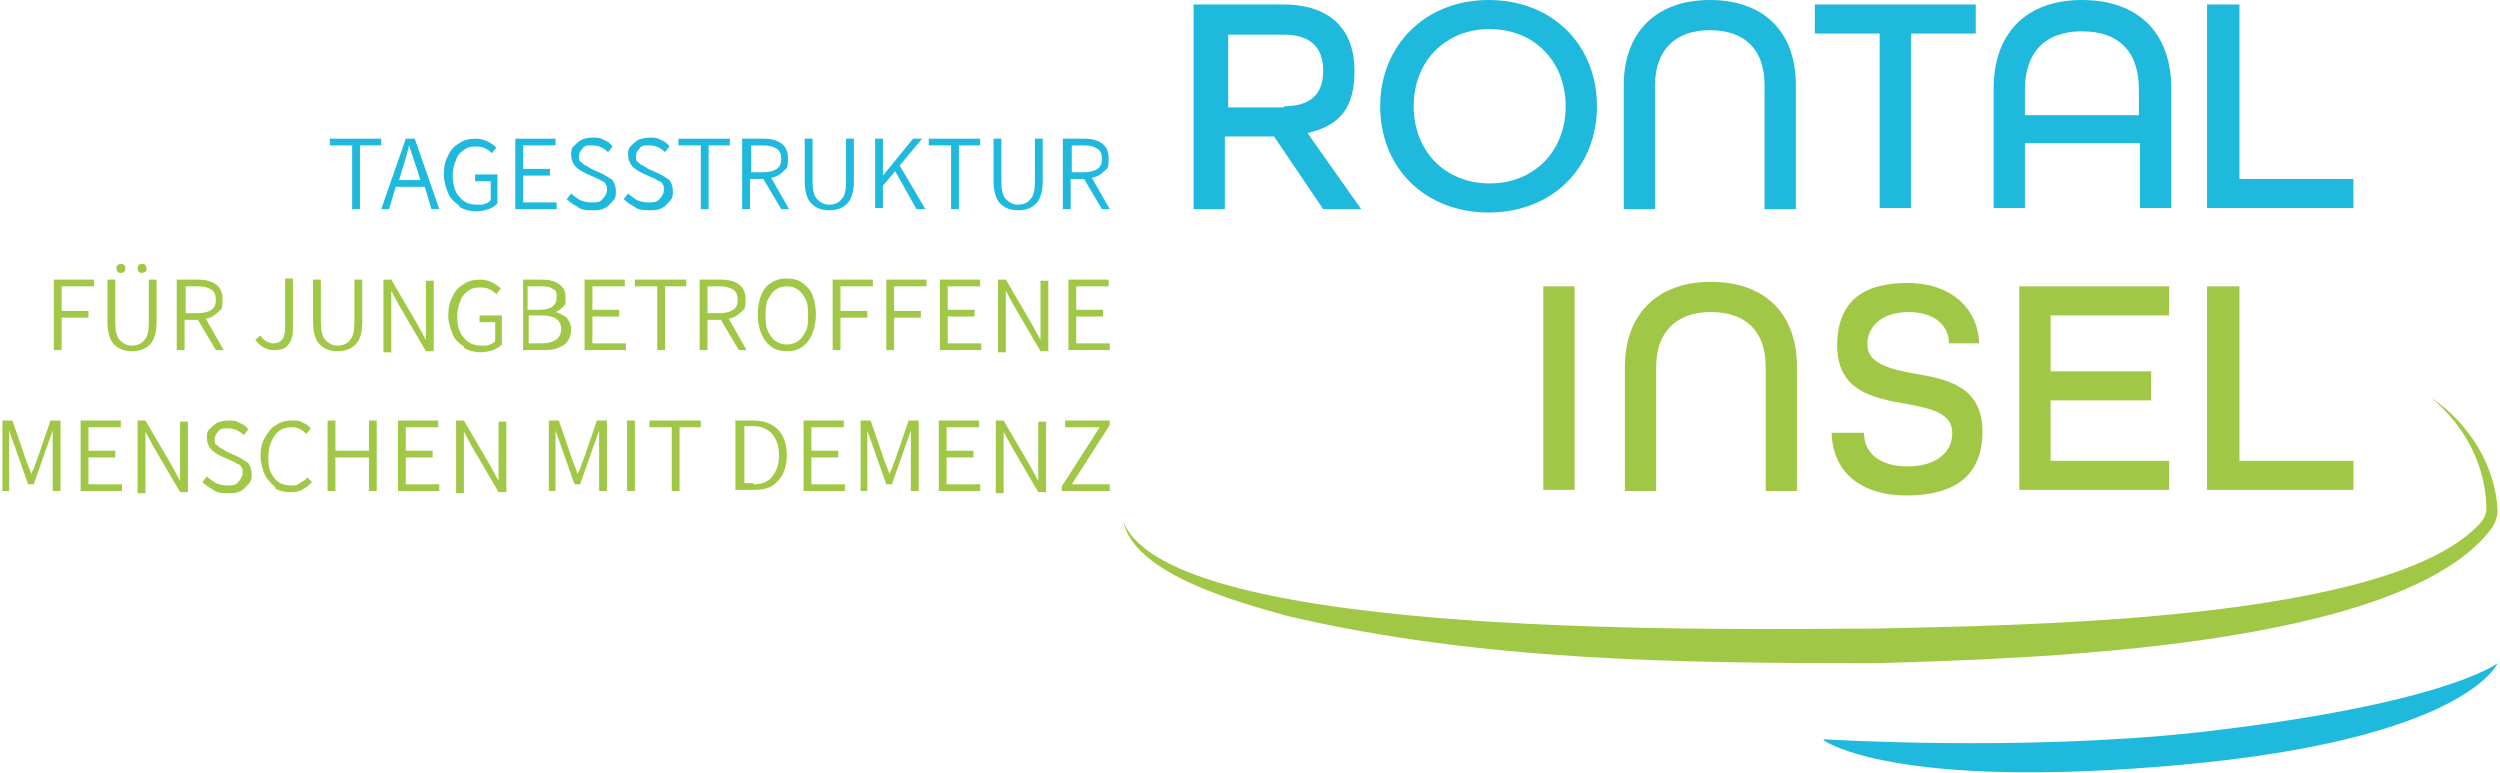 <svg width="650" height="201" viewBox="0 0 650 201" fill="none" xmlns="http://www.w3.org/2000/svg">
<path d="M310.909 1.163H333.57C346.644 1.163 352.164 8.433 352.164 18.32C352.164 28.207 348.387 32.569 339.962 34.604L353.907 54.378H344.029L331.246 35.477H318.463V54.378H310.328V1.163H310.909ZM333.861 27.625C341.705 27.625 344.029 23.554 344.029 18.32C344.029 13.086 341.414 9.014 333.861 9.014H319.334V27.916H333.861V27.625Z" fill="#1EB9DC"/>
<path d="M358.846 27.625C358.846 11.922 370.467 0 387.027 0C403.587 0 415.207 11.632 415.207 27.625C415.207 43.619 403.587 55.251 387.027 55.251C370.467 55.251 358.846 43.619 358.846 27.625ZM407.073 27.625C407.073 15.994 398.938 7.561 387.317 7.561C375.696 7.561 367.561 15.994 367.561 27.625C367.561 39.257 375.696 47.69 387.317 47.69C398.938 47.69 407.073 39.257 407.073 27.625Z" fill="#1EB9DC"/>
<path d="M422.18 22.1C422.18 8.724 430.315 0 444.551 0C458.786 0 466.921 8.433 466.921 22.1V54.378H458.786V22.1C458.786 13.086 453.847 7.851 444.551 7.851C435.254 7.851 430.315 13.376 430.315 22.1V54.378H422.18V22.1Z" fill="#1EB9DC"/>
<path d="M488.71 8.724H471.859V1.163H513.695V8.724H496.844V54.087H488.71V8.724Z" fill="#1EB9DC"/>
<path d="M518.344 22.973C518.344 9.015 526.479 0 541.296 0C556.112 0 564.538 8.724 564.538 22.973V54.087H556.403V37.221H526.479V54.087H518.344V22.973ZM556.112 29.952V23.263C556.112 13.667 551.174 8.142 541.296 8.142C531.418 8.142 526.479 13.958 526.479 23.263V29.952H556.403H556.112Z" fill="#1EB9DC"/>
<path d="M574.124 1.163H582.259V46.527H611.892V54.087H573.833V1.163H574.124Z" fill="#1EB9DC"/>
<path d="M401.262 74.443H409.397V127.368H401.262V74.443Z" fill="#A0C846"/>
<path d="M422.471 95.379C422.471 82.003 430.605 73.279 444.841 73.279C459.077 73.279 467.211 81.712 467.211 95.379V127.657H459.077V95.379C459.077 86.365 454.138 81.131 444.841 81.131C435.544 81.131 430.605 86.656 430.605 95.379V127.657H422.471V95.379Z" fill="#A0C846"/>
<path d="M476.508 112.536H484.642C484.642 117.771 488.71 121.26 495.973 121.26C503.236 121.26 507.594 117.771 507.594 112.536C507.594 107.302 501.783 106.139 495.392 104.976C487.257 103.522 477.67 101.777 477.67 89.855C477.67 77.932 484.933 73.57 495.973 73.57C507.013 73.57 514.276 79.968 514.567 89.273H506.722C506.722 84.62 502.946 81.131 496.263 81.131C489.581 81.131 485.514 84.62 485.514 89.564C485.514 94.507 491.325 95.961 497.716 97.124C506.141 98.579 515.438 100.323 515.438 112.246C515.438 124.168 507.594 128.821 495.682 128.821C483.771 128.821 476.508 122.714 476.217 112.536H476.508Z" fill="#A0C846"/>
<path d="M525.025 74.443H563.956V82.004H533.16V96.544H559.307V104.104H533.16V119.807H563.956V127.368H525.025V74.443Z" fill="#A0C846"/>
<path d="M574.124 74.443H582.259V119.807H611.892V127.368H573.833V74.443H574.124Z" fill="#A0C846"/>
<path d="M292.025 135.51C303.937 166.915 453.557 163.426 487.548 163.426C522.992 162.553 622.642 161.972 645.303 135.51C645.884 134.637 646.465 133.474 646.465 132.602C646.465 121.261 640.945 110.792 632.23 103.522C641.817 109.92 648.79 120.97 649.371 132.602C649.371 134.346 648.79 135.8 647.918 137.254C624.386 168.951 525.898 171.277 487.548 172.44C436.416 172.44 384.993 171.859 335.023 160.227C322.53 156.737 294.931 149.468 292.025 135.51Z" fill="#A0C846"/>
<path d="M91.273 37.802H85.753V36.058H99.117V37.802H93.597V54.377H91.563V37.802H91.273Z" fill="#1EB9DC"/>
<path d="M109.866 48.562H102.894L101.15 54.377H99.117L105.508 36.058H107.832L114.224 54.377H112.19L110.447 48.562H109.866ZM109.285 46.817L108.413 43.909C107.542 41.583 106.961 39.547 106.38 37.802C105.799 40.129 105.218 42.164 104.637 43.909L103.765 46.817H109.576H109.285Z" fill="#1EB9DC"/>
<path d="M119.454 53.505C118.291 52.633 117.129 51.76 116.548 50.306C115.967 48.852 115.386 47.108 115.386 45.363C115.386 43.618 115.677 41.873 116.548 40.419C117.129 38.965 118.291 37.802 119.454 37.221C120.616 36.348 122.068 36.058 123.811 36.058C125.555 36.058 127.588 36.93 129.041 38.384L127.879 39.838C126.717 38.675 125.555 38.093 123.811 38.093C122.068 38.093 121.487 38.384 120.616 38.965C119.744 39.547 118.873 40.419 118.582 41.583C118.001 42.746 117.71 44.2 117.71 45.654C117.71 47.98 118.291 50.016 119.454 51.179C120.616 52.633 122.068 53.214 124.102 53.214C126.136 53.214 125.555 53.214 126.136 52.924C126.717 52.924 127.298 52.342 127.588 52.051V47.108H123.521V45.363H129.331V52.924C128.75 53.505 127.879 54.087 127.007 54.377C126.136 54.668 124.974 54.959 123.811 54.959C122.649 54.959 120.906 54.668 119.454 53.796V53.505Z" fill="#1EB9DC"/>
<path d="M133.979 36.058H144.438V37.802H136.013V43.909H142.986V45.654H136.013V52.633H144.729V54.377H133.979V36.058Z" fill="#1EB9DC"/>
<path d="M150.249 53.796C149.087 53.214 148.215 52.633 147.344 51.76L148.506 50.306C149.087 50.888 149.958 51.469 150.83 52.051C151.702 52.342 152.573 52.633 153.735 52.633C154.897 52.633 156.059 52.633 156.641 51.76C157.222 51.179 157.803 50.306 157.803 49.434C157.803 48.562 157.803 48.271 157.512 47.98C157.512 47.689 156.931 47.108 156.641 47.108C156.35 47.108 155.769 46.526 154.897 46.235L152.283 45.072C151.121 44.49 150.249 43.909 149.668 43.327C149.087 42.746 148.506 41.582 148.506 40.419C148.506 39.256 148.506 38.675 149.087 38.093C149.668 37.511 150.249 36.93 151.121 36.348C151.992 36.057 152.864 35.767 154.026 35.767C155.188 35.767 156.059 35.767 156.931 36.348C157.803 36.639 158.674 37.221 159.255 38.093L158.093 39.547C156.931 38.384 155.478 37.802 154.026 37.802C152.573 37.802 151.992 37.802 151.411 38.675C150.83 39.256 150.54 39.838 150.54 40.71C150.54 41.582 150.54 41.873 151.121 42.164C151.411 42.455 151.702 42.746 152.283 43.036C152.573 43.036 153.154 43.618 153.735 43.909L156.35 45.072C157.512 45.654 158.384 46.235 159.255 46.817C159.836 47.689 160.127 48.562 160.127 49.725C160.127 50.888 160.127 51.469 159.255 52.342C158.384 53.214 158.093 53.796 157.222 54.087C156.35 54.668 155.188 54.668 154.026 54.668C152.864 54.668 151.702 54.668 150.54 54.087L150.249 53.796Z" fill="#1EB9DC"/>
<path d="M165.065 53.796C163.903 53.214 163.032 52.633 162.16 51.76L163.322 50.306C163.903 50.888 164.775 51.469 165.646 52.051C166.518 52.342 167.39 52.633 168.552 52.633C169.714 52.633 170.876 52.633 171.457 51.76C172.038 51.179 172.619 50.306 172.619 49.434C172.619 48.562 172.619 48.271 172.329 47.98C172.329 47.689 171.747 47.108 171.457 47.108C171.166 47.108 170.585 46.526 169.714 46.235L167.099 45.072C165.937 44.49 165.065 43.909 164.484 43.327C163.903 42.746 163.322 41.582 163.322 40.419C163.322 39.256 163.322 38.675 163.903 38.093C164.484 37.511 165.065 36.93 165.937 36.348C166.809 36.057 167.68 35.767 168.842 35.767C170.004 35.767 170.876 35.767 171.747 36.348C172.619 36.639 173.491 37.221 174.072 38.093L172.91 39.547C171.747 38.384 170.295 37.802 168.842 37.802C167.39 37.802 166.809 37.802 166.227 38.675C165.646 39.256 165.356 39.838 165.356 40.71C165.356 41.582 165.356 41.873 165.937 42.164C166.227 42.455 166.518 42.746 167.099 43.036C167.39 43.036 167.971 43.618 168.552 43.909L171.166 45.072C172.329 45.654 173.2 46.235 174.072 46.817C174.653 47.689 174.943 48.562 174.943 49.725C174.943 50.888 174.943 51.469 174.072 52.342C173.2 53.214 172.91 53.796 172.038 54.087C171.166 54.668 170.004 54.668 168.842 54.668C167.68 54.668 166.518 54.668 165.356 54.087L165.065 53.796Z" fill="#1EB9DC"/>
<path d="M181.916 37.802H176.396V36.058H189.761V37.802H184.241V54.377H182.207V37.802H181.916Z" fill="#1EB9DC"/>
<path d="M203.125 54.377L198.476 46.526H194.99V54.377H192.957V36.058H198.476C202.544 36.058 204.868 37.802 204.868 41.001C204.868 44.2 204.578 43.618 203.706 44.491C202.834 45.363 201.963 45.945 200.51 46.235L205.159 54.377H202.834H203.125ZM195.281 44.781H198.476C199.929 44.781 201.091 44.491 201.963 43.909C202.834 43.327 203.125 42.455 203.125 41.292C203.125 40.129 202.834 39.256 201.963 38.675C201.091 38.093 199.929 37.802 198.476 37.802H195.281V44.781Z" fill="#1EB9DC"/>
<path d="M210.969 52.924C209.807 51.76 209.226 49.725 209.226 47.108V36.058H211.26V47.108C211.26 49.143 211.55 50.888 212.422 51.76C213.293 52.633 214.165 53.214 215.618 53.214C217.07 53.214 218.232 52.633 218.813 51.76C219.685 50.888 219.975 49.434 219.975 47.108V36.058H222.009V47.108C222.009 49.725 221.428 51.76 220.266 52.924C219.104 54.087 217.651 54.668 215.618 54.668C213.584 54.668 212.131 54.087 210.969 52.924Z" fill="#1EB9DC"/>
<path d="M227.529 36.057H229.562V45.654L237.407 36.057H239.731L233.92 43.036L240.602 54.377H238.278L232.758 44.49L229.562 48.271V54.087H227.529V35.767V36.057Z" fill="#1EB9DC"/>
<path d="M246.994 37.802H241.474V36.058H254.838V37.802H249.318V54.377H247.284V37.802H246.994Z" fill="#1EB9DC"/>
<path d="M260.067 52.924C258.905 51.76 258.324 49.725 258.324 47.108V36.058H260.358V47.108C260.358 49.143 260.648 50.888 261.52 51.76C262.392 52.633 263.263 53.214 264.716 53.214C266.168 53.214 267.33 52.633 267.912 51.76C268.783 50.888 269.074 49.434 269.074 47.108V36.058H271.107V47.108C271.107 49.725 270.526 51.76 269.364 52.924C268.202 54.087 266.749 54.668 264.716 54.668C262.682 54.668 261.229 54.087 260.067 52.924Z" fill="#1EB9DC"/>
<path d="M286.505 54.377L281.857 46.526H278.371V54.377H276.337V36.058H281.857C285.924 36.058 288.248 37.802 288.248 41.001C288.248 44.2 287.958 43.618 287.086 44.491C286.215 45.363 285.343 45.945 283.891 46.235L288.539 54.377H286.215H286.505ZM278.661 44.781H281.857C283.31 44.781 284.472 44.491 285.343 43.909C286.215 43.327 286.505 42.455 286.505 41.292C286.505 40.129 286.215 39.256 285.343 38.675C284.472 38.093 283.31 37.802 281.857 37.802H278.661V44.781Z" fill="#1EB9DC"/>
<path d="M13.993 72.697H24.452V74.442H16.027V80.839H22.999V82.584H16.027V91.017H13.993V72.697Z" fill="#A0C846"/>
<path d="M29.682 89.564C28.52 88.401 27.939 86.365 27.939 83.748V72.698H29.972V83.748C29.972 85.784 30.263 87.528 31.134 88.401C32.006 89.273 32.877 89.855 34.33 89.855C35.783 89.855 36.945 89.273 37.526 88.401C38.397 87.528 38.688 86.075 38.688 83.748V72.698H40.722V83.748C40.722 86.365 40.141 88.401 38.978 89.564C37.816 90.727 36.364 91.309 34.33 91.309C32.296 91.309 30.844 90.727 29.682 89.564ZM30.553 70.662C30.553 70.662 30.263 70.081 30.263 69.79C30.263 69.499 30.263 69.209 30.553 68.918C30.553 68.918 31.134 68.627 31.425 68.627C31.715 68.627 32.006 68.627 32.296 68.918C32.587 69.209 32.587 69.499 32.587 69.79C32.587 70.081 32.587 70.372 32.296 70.662C32.006 70.953 31.715 70.953 31.425 70.953C31.134 70.953 30.844 70.953 30.553 70.662ZM36.073 70.662C36.073 70.662 35.783 70.081 35.783 69.79C35.783 69.499 35.783 69.209 36.073 68.918C36.364 68.627 36.654 68.627 36.945 68.627C37.235 68.627 37.526 68.627 37.816 68.918C37.816 68.918 38.107 69.499 38.107 69.79C38.107 70.081 38.107 70.372 37.816 70.662C37.816 70.662 37.235 70.953 36.945 70.953C36.654 70.953 36.364 70.953 36.073 70.662Z" fill="#A0C846"/>
<path d="M56.12 91.017L51.471 83.166H47.985V91.017H45.951V72.697H51.471C55.538 72.697 57.863 74.442 57.863 77.641C57.863 80.84 57.572 80.258 56.701 81.13C55.829 82.003 54.957 82.584 53.505 82.875L58.153 91.017H55.829H56.12ZM48.275 81.421H51.471C52.924 81.421 54.086 81.13 54.957 80.549C55.829 79.967 56.12 79.095 56.12 77.931C56.12 76.768 55.829 75.896 54.957 75.314C54.086 74.733 52.924 74.442 51.471 74.442H48.275V81.421Z" fill="#A0C846"/>
<path d="M66.287 88.402L67.74 87.239C68.03 87.82 68.611 88.402 69.192 88.693C69.773 88.983 70.354 89.274 70.936 89.274C72.098 89.274 72.679 88.983 73.26 88.402C73.841 87.82 74.131 86.657 74.131 85.203V72.408H76.165V85.494C76.165 87.239 75.874 88.402 75.003 89.565C74.131 90.728 72.969 91.019 71.226 91.019C69.483 91.019 67.449 90.147 66.287 88.111V88.402Z" fill="#A0C846"/>
<path d="M83.138 89.563C81.976 88.4 81.395 86.365 81.395 83.747V72.697H83.429V83.747C83.429 85.783 83.719 87.528 84.591 88.4C85.462 89.272 86.334 89.854 87.787 89.854C89.239 89.854 90.401 89.272 90.982 88.4C91.854 87.528 92.144 86.074 92.144 83.747V72.697H94.178V83.747C94.178 86.365 93.597 88.4 92.435 89.563C91.273 90.726 89.82 91.308 87.787 91.308C85.753 91.308 84.3 90.726 83.138 89.563Z" fill="#A0C846"/>
<path d="M99.697 72.697H101.731L108.704 84.62L110.737 88.4V87.237C110.737 86.946 110.737 86.365 110.737 85.492C110.737 84.62 110.737 83.747 110.737 82.875V72.988H112.771V91.308H110.737L103.765 79.385L101.731 75.605V77.059C101.731 78.804 101.731 79.967 101.731 81.421V91.599H99.697V73.279V72.697Z" fill="#A0C846"/>
<path d="M120.616 90.145C119.454 89.272 118.291 88.4 117.71 86.946C117.129 85.492 116.548 83.747 116.548 82.003C116.548 80.258 116.839 78.513 117.71 77.059C118.291 75.605 119.454 74.442 120.616 73.86C121.778 72.988 123.23 72.697 124.974 72.697C126.717 72.697 128.75 73.57 130.203 75.024L129.041 76.478C127.879 75.314 126.717 74.733 124.974 74.733C123.23 74.733 122.649 75.024 121.778 75.605C120.906 76.187 120.035 77.059 119.744 78.222C119.163 79.385 118.873 80.839 118.873 82.293C118.873 84.62 119.454 86.655 120.616 87.819C121.778 89.272 123.23 89.854 125.264 89.854C127.298 89.854 126.717 89.854 127.298 89.563C127.879 89.563 128.46 88.982 128.75 88.691V83.747H124.683V82.003H130.494V89.563C129.912 90.145 129.041 90.726 128.169 91.017C127.298 91.308 126.136 91.599 124.974 91.599C123.811 91.599 122.068 91.308 120.616 90.436V90.145Z" fill="#A0C846"/>
<path d="M135.433 72.697H140.662C142.696 72.697 144.148 72.988 145.31 73.86C146.473 74.733 147.054 75.605 147.054 77.35C147.054 79.095 147.054 79.095 146.473 79.676C145.891 80.258 145.31 80.839 144.439 81.13C145.601 81.421 146.473 82.003 147.344 82.584C147.925 83.457 148.506 84.329 148.506 85.492C148.506 87.237 147.925 88.691 146.763 89.563C145.601 90.436 143.858 91.017 141.824 91.017H136.014V72.697H135.433ZM140.081 80.549C143.277 80.549 144.729 79.385 144.729 77.35C144.729 75.314 144.439 75.605 143.567 75.024C142.696 74.442 141.824 74.442 140.081 74.442H137.176V80.549H140.081ZM140.662 89.272C142.405 89.272 143.567 88.982 144.439 88.4C145.31 87.819 145.891 86.946 145.891 85.492C145.891 83.166 144.148 82.003 140.662 82.003H137.466V89.272H140.662Z" fill="#A0C846"/>
<path d="M151.992 72.697H162.451V74.442H154.026V80.549H160.998V82.293H154.026V89.272H162.742V91.017H151.992V72.697Z" fill="#A0C846"/>
<path d="M170.586 74.442H165.066V72.697H178.43V74.442H172.91V91.017H170.876V74.442H170.586Z" fill="#A0C846"/>
<path d="M192.084 91.017L187.436 83.166H183.95V91.017H181.916V72.697H187.436C191.503 72.697 193.828 74.442 193.828 77.641C193.828 80.84 193.537 80.258 192.665 81.13C191.794 82.003 190.922 82.584 189.47 82.875L194.118 91.017H191.794H192.084ZM183.95 81.421H187.145C188.598 81.421 189.76 81.13 190.632 80.549C191.503 79.967 191.794 79.095 191.794 77.931C191.794 76.768 191.503 75.896 190.632 75.314C189.76 74.733 188.598 74.442 187.145 74.442H183.95V81.421Z" fill="#A0C846"/>
<path d="M200.51 90.147C199.348 89.274 198.477 88.111 197.896 86.657C197.314 85.203 197.024 83.458 197.024 81.714C197.024 79.969 197.314 78.224 197.896 76.77C198.477 75.316 199.348 74.153 200.51 73.571C201.672 72.699 203.125 72.408 204.578 72.408C206.03 72.408 207.483 72.699 208.645 73.571C209.807 74.444 210.679 75.316 211.26 76.77C211.841 78.224 212.131 79.969 212.131 81.714C212.131 83.458 211.841 85.203 211.26 86.657C210.679 88.111 209.807 89.274 208.645 90.147C207.483 91.019 206.03 91.31 204.578 91.31C203.125 91.31 201.672 91.019 200.51 90.147ZM207.483 88.693C208.354 88.111 208.935 87.239 209.516 86.075C210.098 84.912 210.098 83.458 210.098 82.004C210.098 80.55 210.098 79.096 209.516 77.933C208.935 76.77 208.354 75.898 207.483 75.316C206.611 74.734 205.74 74.444 204.578 74.444C203.415 74.444 202.544 74.734 201.672 75.316C200.801 75.898 200.22 76.77 199.639 77.933C199.058 79.096 199.058 80.55 199.058 82.004C199.058 83.458 199.058 84.912 199.639 86.075C200.22 87.239 200.801 88.111 201.672 88.693C202.544 89.274 203.415 89.565 204.578 89.565C205.74 89.565 206.611 89.274 207.483 88.693Z" fill="#A0C846"/>
<path d="M216.489 72.697H226.948V74.442H218.522V80.839H225.495V82.584H218.522V91.017H216.489V72.697Z" fill="#A0C846"/>
<path d="M230.434 72.697H240.892V74.442H232.467V80.839H239.44V82.584H232.467V91.017H230.434V72.697Z" fill="#A0C846"/>
<path d="M244.379 72.697H254.838V74.442H246.413V80.549H253.386V82.293H246.413V89.272H255.129V91.017H244.379V72.697Z" fill="#A0C846"/>
<path d="M259.486 72.697H261.52L268.493 84.62L270.526 88.4V87.237C270.526 86.946 270.526 86.365 270.526 85.492C270.526 84.62 270.526 83.747 270.526 82.875V72.988H272.56V91.308H270.526L263.554 79.385L261.52 75.605V77.059C261.52 78.804 261.52 79.967 261.52 81.421V91.599H259.486V73.279V72.697Z" fill="#A0C846"/>
<path d="M277.789 72.697H288.248V74.442H279.823V80.549H286.795V82.293H279.823V89.272H288.538V91.017H277.789V72.697Z" fill="#A0C846"/>
<path d="M0.629 109.338H3.244L6.73 119.516L8.183 123.296C8.183 123.005 8.473 122.424 8.764 121.842C9.054 120.97 9.345 120.097 9.635 119.516L13.121 109.338H15.736V127.658H13.703V117.189C13.703 116.026 13.703 114.281 13.703 111.955L12.25 116.026L8.764 125.913H7.311L3.825 116.026L2.372 111.955V112.537C2.372 114.572 2.372 116.026 2.372 117.189V127.658H0.629V109.338Z" fill="#A0C846"/>
<path d="M20.965 109.338H31.424V111.083H22.999V117.189H29.972V118.934H22.999V125.913H31.715V127.658H20.965V109.338Z" fill="#A0C846"/>
<path d="M35.782 109.338H37.816L44.788 121.26L46.822 125.041V123.878C46.822 123.587 46.822 123.005 46.822 122.133C46.822 121.26 46.822 120.388 46.822 119.516V109.629H48.856V127.949H46.822L39.85 116.026L37.816 112.246V113.7C37.816 115.445 37.816 116.608 37.816 118.062V128.239H35.782V109.919V109.338Z" fill="#A0C846"/>
<path d="M55.538 127.367C54.376 126.785 53.504 126.204 52.633 125.331L53.795 123.878C54.376 124.459 55.248 125.041 56.119 125.622C56.991 125.913 57.862 126.204 59.024 126.204C60.187 126.204 61.349 126.204 61.93 125.331C62.511 124.75 63.092 123.878 63.092 123.005C63.092 122.133 63.092 121.842 62.801 121.551C62.801 121.26 62.22 120.679 61.93 120.679C61.639 120.679 61.058 120.097 60.187 119.806L57.572 118.643C56.41 118.062 55.538 117.48 54.957 116.898C54.376 116.317 53.795 115.154 53.795 113.991C53.795 112.827 53.795 112.246 54.376 111.664C54.957 111.083 55.538 110.501 56.41 109.919C57.281 109.629 58.153 109.338 59.315 109.338C60.477 109.338 61.349 109.338 62.22 109.919C63.092 110.21 63.963 110.792 64.544 111.664L63.382 113.118C62.22 111.955 60.767 111.373 59.315 111.373C57.862 111.373 57.281 111.373 56.7 112.246C56.119 112.827 55.829 113.409 55.829 114.281C55.829 115.154 55.829 115.445 56.41 115.735C56.7 116.026 56.991 116.317 57.572 116.608C57.862 116.608 58.443 117.189 59.024 117.48L61.639 118.643C62.801 119.225 63.673 119.806 64.544 120.388C65.125 121.26 65.416 122.133 65.416 123.296C65.416 124.459 65.416 125.041 64.544 125.913C63.673 126.785 63.382 127.367 62.511 127.658C61.639 128.239 60.477 128.239 59.315 128.239C58.153 128.239 56.991 128.239 55.829 127.658L55.538 127.367Z" fill="#A0C846"/>
<path d="M71.807 126.785C70.645 125.913 69.773 125.041 68.902 123.587C68.321 122.133 67.74 120.388 67.74 118.643C67.74 116.898 68.03 115.154 68.902 113.7C69.773 112.246 70.645 111.083 71.807 110.501C72.969 109.629 74.422 109.338 75.874 109.338C77.327 109.338 77.908 109.338 78.78 109.919C79.651 110.21 80.232 110.792 80.813 111.373L79.651 112.827C78.489 111.664 77.327 111.083 75.874 111.083C74.422 111.083 73.55 111.373 72.679 111.955C71.807 112.537 71.226 113.409 70.645 114.572C70.064 115.735 69.773 117.189 69.773 118.643C69.773 120.097 69.773 121.551 70.355 122.714C70.936 123.878 71.517 124.75 72.388 125.331C73.26 125.913 74.422 126.204 75.584 126.204C76.746 126.204 77.327 126.204 77.908 125.622C78.489 125.331 79.361 124.75 79.942 124.168L81.104 125.331C80.232 126.204 79.651 126.785 78.489 127.367C77.327 127.949 76.456 127.949 75.293 127.949C74.131 127.949 72.388 127.658 71.226 126.785H71.807Z" fill="#A0C846"/>
<path d="M85.172 109.338H87.206V117.189H95.921V109.338H97.955V127.658H95.921V118.934H87.206V127.658H85.172V109.338Z" fill="#A0C846"/>
<path d="M103.475 109.338H113.933V111.083H105.508V117.189H112.481V118.934H105.508V125.913H114.224V127.658H103.475V109.338Z" fill="#A0C846"/>
<path d="M118.582 109.338H120.615L127.588 121.26L129.621 125.041V123.878C129.621 123.587 129.621 123.005 129.621 122.133C129.621 121.26 129.621 120.388 129.621 119.516V109.629H131.655V127.949H129.621L122.649 116.026L120.615 112.246V113.7C120.615 115.445 120.615 116.608 120.615 118.062V128.239H118.582V109.919V109.338Z" fill="#A0C846"/>
<path d="M142.695 109.338H145.31L148.796 119.516L150.249 123.296C150.249 123.005 150.539 122.424 150.83 121.842C151.121 120.97 151.411 120.097 151.702 119.516L155.188 109.338H157.803V127.658H155.769V117.189C155.769 116.026 155.769 114.281 155.769 111.955L154.316 116.026L150.83 125.913H149.377L145.891 116.026L144.438 111.955V112.537C144.438 114.572 144.438 116.026 144.438 117.189V127.658H142.695V109.338Z" fill="#A0C846"/>
<path d="M163.032 109.338H165.066V127.658H163.032V109.338Z" fill="#A0C846"/>
<path d="M174.363 111.083H168.843V109.338H182.207V111.083H176.687V127.658H174.653V111.083H174.363Z" fill="#A0C846"/>
<path d="M191.503 109.338H195.861C198.767 109.338 200.8 110.21 202.253 111.664C203.705 113.118 204.577 115.444 204.577 118.352C204.577 121.26 203.705 123.586 202.253 125.04C200.8 126.785 198.767 127.367 195.861 127.367H191.213V109.047L191.503 109.338ZM195.861 125.913C198.185 125.913 199.638 125.331 200.8 123.877C201.962 122.423 202.543 120.679 202.543 118.352C202.543 116.026 201.962 114.281 200.8 112.827C199.638 111.664 198.185 110.792 195.861 110.792H193.537V125.622H195.861V125.913Z" fill="#A0C846"/>
<path d="M208.936 109.338H219.394V111.083H210.969V117.189H217.942V118.934H210.969V125.913H219.685V127.658H208.936V109.338Z" fill="#A0C846"/>
<path d="M223.752 109.338H226.367L229.853 119.516L231.306 123.296C231.306 123.005 231.596 122.424 231.887 121.842C232.177 120.97 232.468 120.097 232.758 119.516L236.244 109.338H238.859V127.658H236.826V117.189C236.826 116.026 236.826 114.281 236.826 111.955L235.373 116.026L231.887 125.913H230.434L226.948 116.026L225.495 111.955V112.537C225.495 114.572 225.495 116.026 225.495 117.189V127.658H223.752V109.338Z" fill="#A0C846"/>
<path d="M244.088 109.338H254.547V111.083H246.122V117.189H253.095V118.934H246.122V125.913H254.838V127.658H244.088V109.338Z" fill="#A0C846"/>
<path d="M258.905 109.338H260.939L267.912 121.26L269.945 125.041V123.878C269.945 123.587 269.945 123.005 269.945 122.133C269.945 121.26 269.945 120.388 269.945 119.516V109.629H271.979V127.949H269.945L262.973 116.026L260.939 112.246V113.7C260.939 115.445 260.939 116.608 260.939 118.062V128.239H258.905V109.919V109.338Z" fill="#A0C846"/>
<path d="M276.045 126.495L285.923 111.083H276.917V109.338H288.538V110.501L278.66 125.913H288.538V127.658H276.045V126.495Z" fill="#A0C846"/>
<path d="M474.184 192.214C474.184 192.214 525.316 195.413 570.929 190.47C635.716 183.2 649.37 172.44 649.37 172.44C649.37 172.44 641.236 192.214 566.571 198.903C491.906 205.591 474.184 192.505 474.184 192.505V192.214Z" fill="#1EB9DC"/>
</svg>